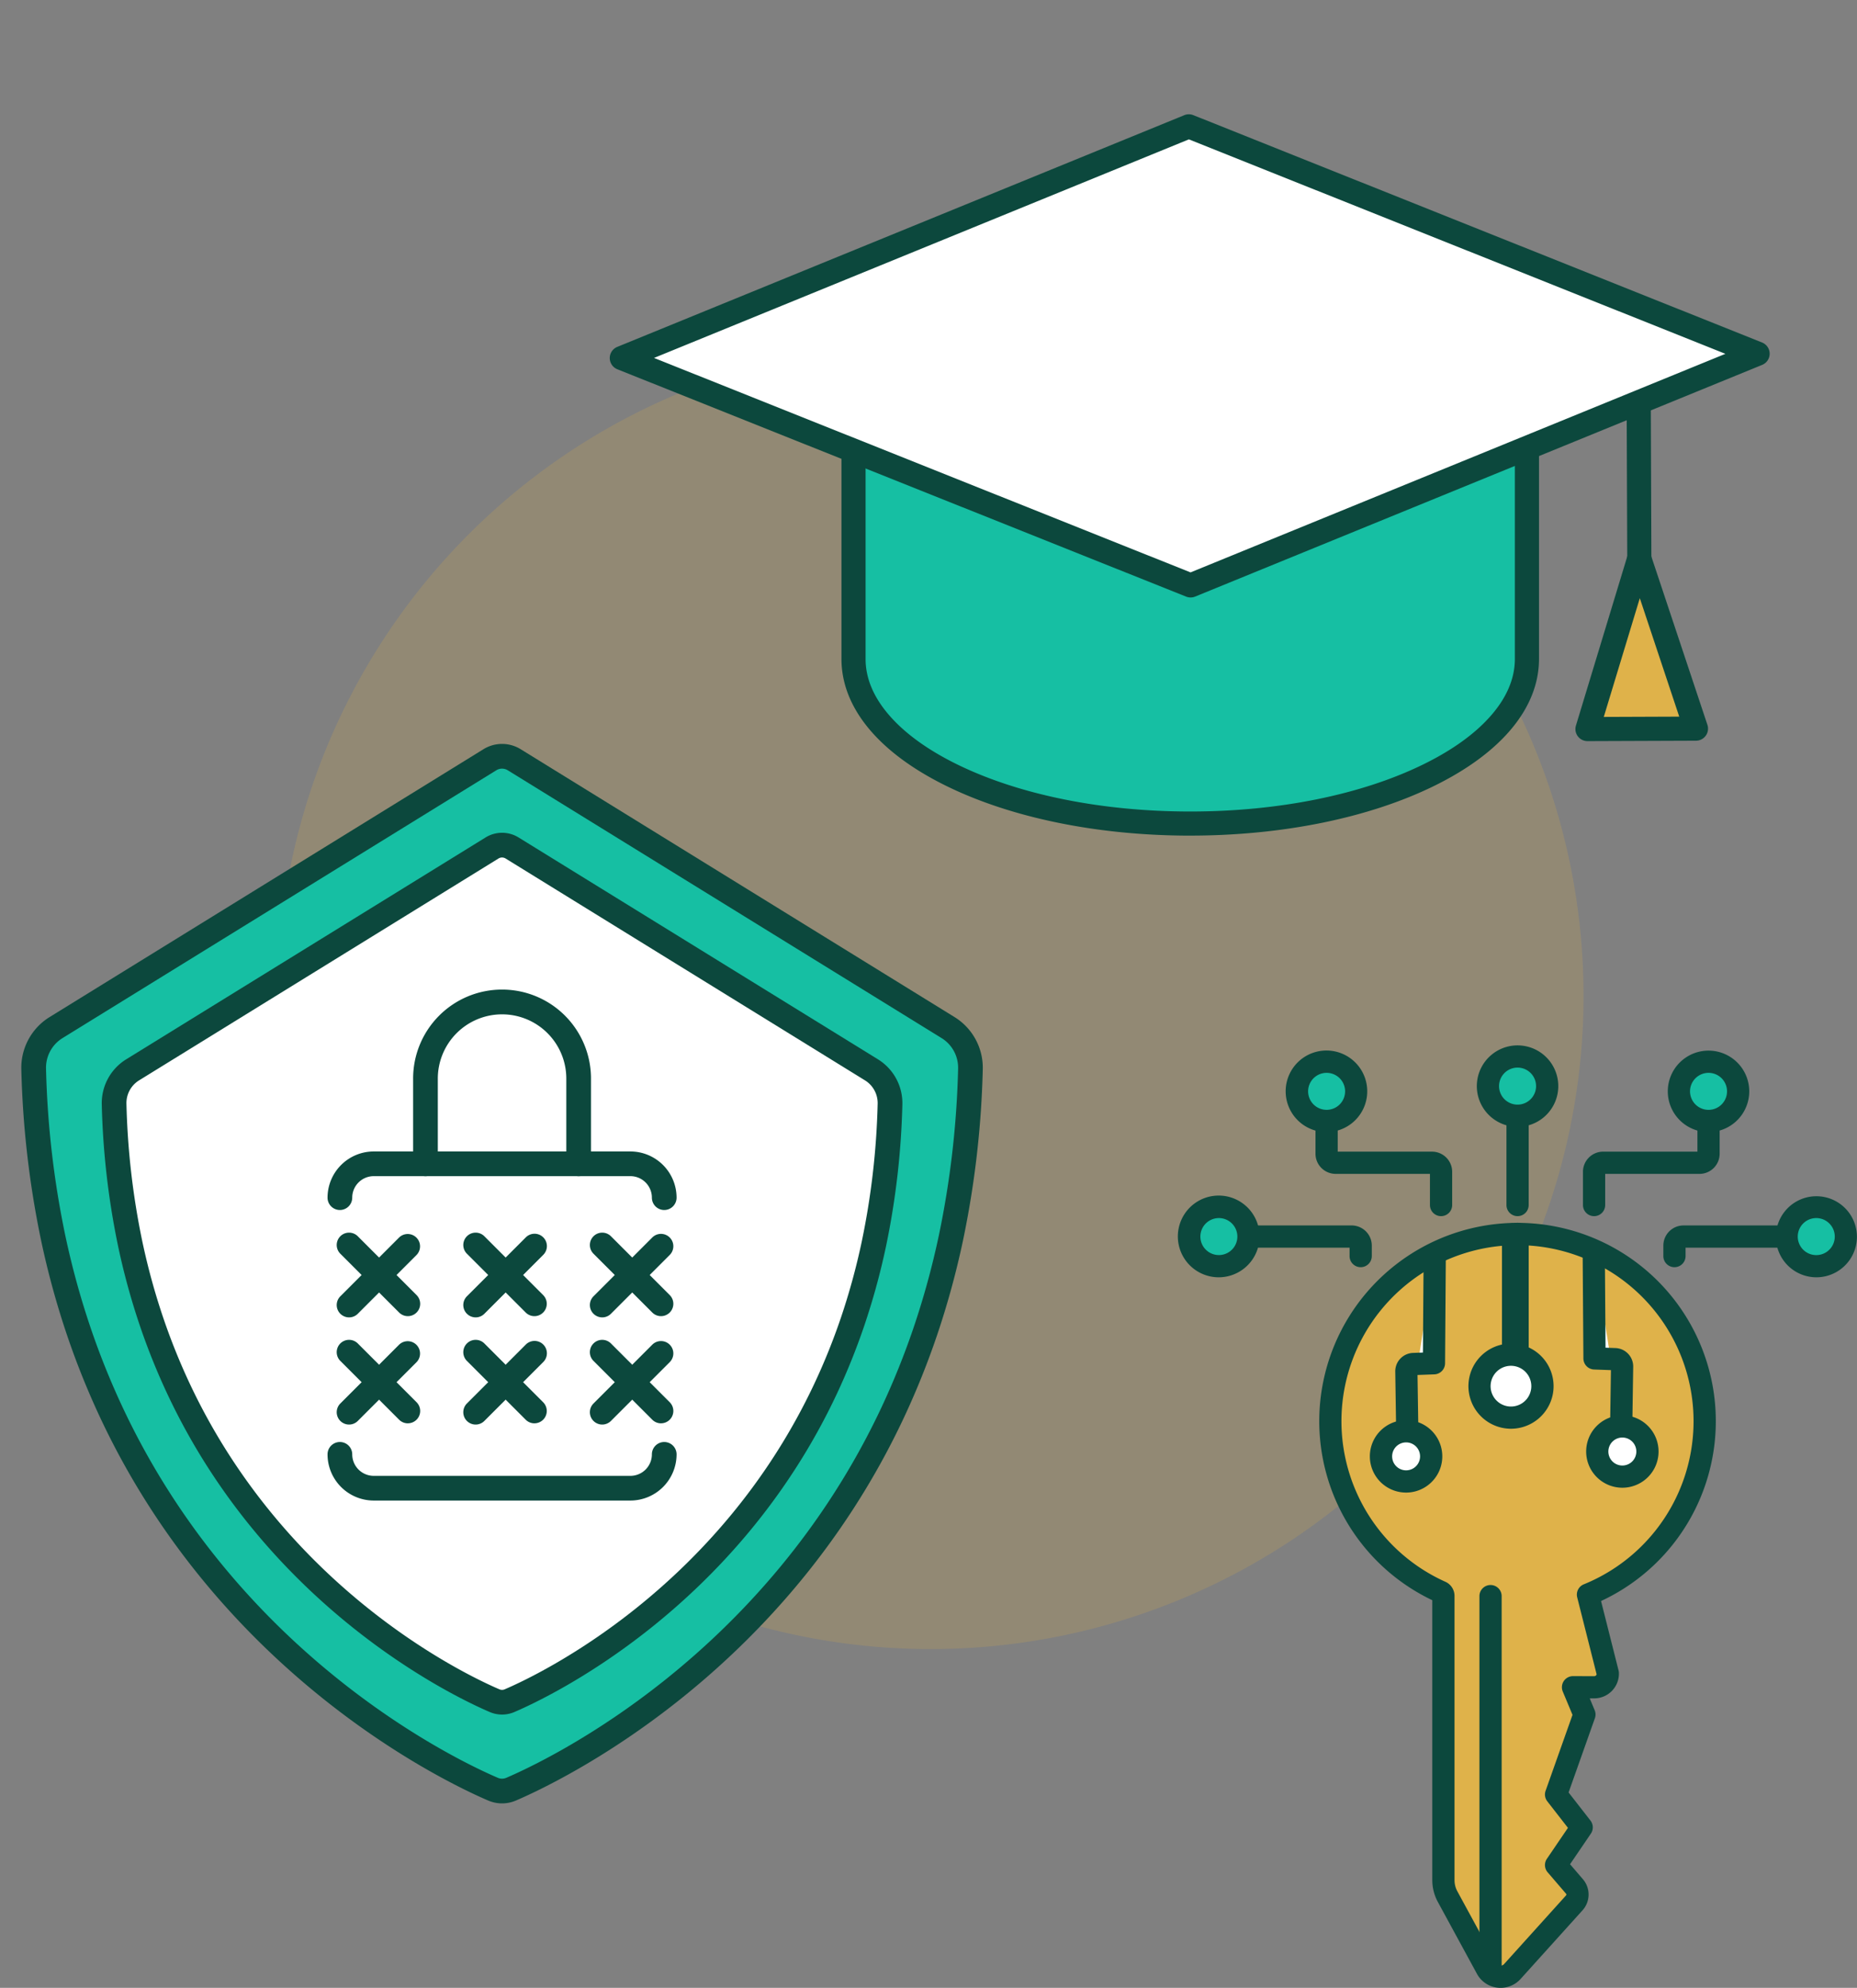 <svg xmlns="http://www.w3.org/2000/svg" xmlns:xlink="http://www.w3.org/1999/xlink" width="455" height="487" viewBox="0 0 455 487"><rect x="0" y="0" width="455" height="487" fill="#808080" stroke="none"/><defs><clipPath id="a"><rect width="455" height="487" transform="translate(-523 2153)" fill="#fff"/></clipPath><clipPath id="b"><rect width="284.197" height="176.717" fill="none"/></clipPath></defs><g transform="translate(523 -2153)" clip-path="url(#a)"><path d="M68.807,464.238A160,160,0,1,1,228.783,624.215,160.057,160.057,0,0,1,68.807,464.238" transform="translate(-523.807 1932.785)" fill="#dfb24a" opacity="0.2"/><g transform="translate(-373.597 2181)"><g clip-path="url(#b)"><path d="M1267.461,387.185a2.956,2.956,0,0,1-2.956-2.944L1264.359,346a2.956,2.956,0,0,1,2.945-2.967h.012a2.956,2.956,0,0,1,2.956,2.945l.147,38.243a2.956,2.956,0,0,1-2.944,2.967Z" transform="translate(-1015.201 -275.432)" fill="#0c483d"/><path d="M1215.661,593.906l12.689-41.812,13.887,41.71Z" transform="translate(-976.1 -443.297)" fill="#dfb24a"/><path d="M1203.616,584.819a2.956,2.956,0,0,1-2.828-3.814l12.689-41.812a2.956,2.956,0,0,1,2.789-2.1h.04a2.956,2.956,0,0,1,2.8,2.022L1233,580.828a2.956,2.956,0,0,1-2.793,3.89l-26.576.1Zm12.82-35.019-8.829,29.092,18.491-.071Z" transform="translate(-964.055 -431.254)" fill="#0c483d"/><path d="M468.088,375.887c0,22.268-36.936,40.321-82.5,40.321s-82.5-18.052-82.5-40.321V301.95h165Z" transform="translate(-243.364 -242.447)" fill="#16bfa3"/><path d="M373.545,407.119c-22.477,0-43.655-4.3-59.633-12.11-16.651-8.138-25.821-19.207-25.821-31.167V289.9a2.956,2.956,0,0,1,2.956-2.956h165A2.956,2.956,0,0,1,459,289.9v73.937c0,11.96-9.17,23.029-25.821,31.167-15.978,7.809-37.156,12.11-59.633,12.11M294,292.861v70.981c0,4.712,1.939,9.342,5.762,13.76,3.893,4.5,9.526,8.568,16.743,12.1,15.186,7.422,35.442,11.509,57.037,11.509s41.851-4.087,57.037-11.509c7.217-3.527,12.85-7.6,16.743-12.1,3.824-4.418,5.762-9.048,5.762-13.76V292.861Z" transform="translate(-231.319 -230.402)" fill="#0c483d"/><path d="M154.358,127.463,15,71.765,153.927,15,293.285,70.7Z" transform="translate(-12.044 -12.045)" fill="#fff"/><path d="M142.314,118.374a2.956,2.956,0,0,1-1.1-.211L1.859,62.466a2.956,2.956,0,0,1-.021-5.481L140.765.22A2.956,2.956,0,0,1,142.98.212l139.358,55.7a2.956,2.956,0,0,1,.021,5.481L143.432,118.155a2.959,2.959,0,0,1-1.118.22M10.845,59.691,142.3,112.23l131.05-53.546L141.895,6.145Z" transform="translate(0 -0.001)" fill="#0c483d"/></g></g><g transform="translate(-517.773 2355.256)"><g transform="translate(0 -20)"><path d="M115.552,256.06a5.626,5.626,0,0,0,4.469,0c11.483-4.932,64.442-30.439,93.461-92.232a191.246,191.246,0,0,0,7.957-19.743,201.706,201.706,0,0,0,6.3-22.942,227.551,227.551,0,0,0,4.8-41.442,11.545,11.545,0,0,0-5.389-10.157L120.771,3.879a5.685,5.685,0,0,0-5.97,0L8.417,69.544A11.54,11.54,0,0,0,3.028,79.7a227.551,227.551,0,0,0,4.8,41.442,201.5,201.5,0,0,0,6.3,22.942,191.245,191.245,0,0,0,7.956,19.743c29.02,61.793,81.979,87.3,93.462,92.232" fill="#16bfa3"/><path d="M117.787,259.55a8.665,8.665,0,0,1-3.428-.712c-10.666-4.582-65.376-30.634-95.006-93.726a195.362,195.362,0,0,1-8.082-20.053,205.56,205.56,0,0,1-6.4-23.287A231.721,231.721,0,0,1,0,79.78,14.6,14.6,0,0,1,6.829,66.97L113.214,1.3a8.665,8.665,0,0,1,9.146,0L228.745,66.97a14.6,14.6,0,0,1,6.823,12.81,231.631,231.631,0,0,1-4.868,41.992,205.617,205.617,0,0,1-6.4,23.287,195.322,195.322,0,0,1-8.083,20.053c-29.629,63.092-84.339,89.144-95.005,93.726a8.661,8.661,0,0,1-3.428.712m0-253.5a2.649,2.649,0,0,0-1.4.4L10.006,72.117a8.53,8.53,0,0,0-3.954,7.5,225.594,225.594,0,0,0,4.738,40.893A199.358,199.358,0,0,0,17,143.111a188.945,188.945,0,0,0,7.83,19.43c28.7,61.113,81.6,86.309,91.918,90.74a2.614,2.614,0,0,0,2.081,0c10.315-4.431,63.219-29.627,91.919-90.74a189.219,189.219,0,0,0,7.83-19.43,199.359,199.359,0,0,0,6.208-22.6,225.6,225.6,0,0,0,4.738-40.893,8.53,8.53,0,0,0-3.954-7.5L119.183,6.452a2.649,2.649,0,0,0-1.4-.4" fill="#0c483d"/><path d="M115.936,234.377a4.662,4.662,0,0,0,3.7,0c9.511-4.086,53.377-25.212,77.414-76.4a158.568,158.568,0,0,0,6.59-16.353,167.042,167.042,0,0,0,5.221-19A188.572,188.572,0,0,0,212.841,88.3a9.56,9.56,0,0,0-4.464-8.413L120.259,25.5a4.709,4.709,0,0,0-4.945,0L27.2,79.886A9.559,9.559,0,0,0,22.733,88.3a188.483,188.483,0,0,0,3.978,34.327,167.039,167.039,0,0,0,5.22,19,158.569,158.569,0,0,0,6.591,16.353c24.037,51.184,67.9,72.31,77.414,76.4" fill="#fff"/><path d="M117.787,237.788a7.677,7.677,0,0,1-3.045-.633c-8.865-3.808-54.337-25.462-78.957-77.888A162.221,162.221,0,0,1,29.069,142.6a170.816,170.816,0,0,1-5.316-19.347A192.387,192.387,0,0,1,19.71,88.378a12.614,12.614,0,0,1,5.9-11.066l88.118-54.39a7.687,7.687,0,0,1,8.122,0l88.118,54.39a12.614,12.614,0,0,1,5.9,11.066,192.445,192.445,0,0,1-4.043,34.877,170.817,170.817,0,0,1-5.316,19.347,162.176,162.176,0,0,1-6.716,16.665c-24.62,52.426-70.092,74.08-78.958,77.888a7.673,7.673,0,0,1-3.044.633m0-209.971a1.683,1.683,0,0,0-.884.252L28.785,82.459a6.546,6.546,0,0,0-3.029,5.759A186.428,186.428,0,0,0,29.669,122a164.765,164.765,0,0,0,5.126,18.658A156.355,156.355,0,0,0,41.26,156.7c23.691,50.447,67.357,71.245,75.87,74.9a1.633,1.633,0,0,0,1.314,0c8.513-3.657,52.179-24.455,75.87-74.9a156.085,156.085,0,0,0,6.465-16.042A164.767,164.767,0,0,0,205.9,122a186.4,186.4,0,0,0,3.913-33.778,6.546,6.546,0,0,0-3.029-5.759l-88.118-54.39a1.683,1.683,0,0,0-.884-.252" fill="#0c483d"/><path d="M157.522,174.039a8.318,8.318,0,0,1-8.293,8.293H86.344a8.318,8.318,0,0,1-8.293-8.293Z" fill="#fff"/><path d="M149.23,185.356H86.344A11.329,11.329,0,0,1,75.027,174.04a3.024,3.024,0,0,1,6.049,0,5.274,5.274,0,0,0,5.268,5.268H149.23a5.274,5.274,0,0,0,5.268-5.268,3.024,3.024,0,0,1,6.049,0,11.329,11.329,0,0,1-11.317,11.316" fill="#0c483d"/><path d="M78.051,111.153a8.317,8.317,0,0,1,8.293-8.292H149.23a8.316,8.316,0,0,1,8.292,8.292Z" fill="#fff"/><path d="M157.522,114.178a3.024,3.024,0,0,1-3.024-3.024,5.275,5.275,0,0,0-5.268-5.269H86.344a5.275,5.275,0,0,0-5.269,5.269,3.024,3.024,0,1,1-6.048,0A11.329,11.329,0,0,1,86.344,99.837H149.23a11.329,11.329,0,0,1,11.316,11.317,3.024,3.024,0,0,1-3.024,3.024" fill="#0c483d"/><path d="M136.553,105.885a3.023,3.023,0,0,1-3.024-3.024V82.112a15.742,15.742,0,1,0-31.483,0v20.749a3.024,3.024,0,0,1-6.049,0V82.112a21.79,21.79,0,1,1,43.579,0v20.749a3.023,3.023,0,0,1-3.023,3.024" fill="#0c483d"/><path d="M80.3,122.751l14.406,14.406Z" fill="#fff"/><path d="M94.705,140.181a3.014,3.014,0,0,1-2.138-.885L78.161,124.889a3.024,3.024,0,1,1,4.277-4.277l14.4,14.406a3.024,3.024,0,0,1-2.138,5.163" fill="#0c483d"/><path d="M94.705,123.051,80.3,137.457Z" fill="#fff"/><path d="M80.3,140.482a3.024,3.024,0,0,1-2.138-5.163l14.4-14.406a3.025,3.025,0,0,1,4.277,4.278L82.438,139.6a3.014,3.014,0,0,1-2.138.885" fill="#0c483d"/><path d="M111.314,122.751l14.406,14.406Z" fill="#fff"/><path d="M125.72,140.181a3.014,3.014,0,0,1-2.138-.885l-14.406-14.407a3.024,3.024,0,1,1,4.277-4.277l14.4,14.406a3.024,3.024,0,0,1-2.138,5.163" fill="#0c483d"/><path d="M125.72,123.051l-14.406,14.406Z" fill="#fff"/><path d="M111.314,140.482a3.024,3.024,0,0,1-2.138-5.163l14.4-14.406a3.025,3.025,0,1,1,4.277,4.278L113.452,139.6a3.014,3.014,0,0,1-2.138.885" fill="#0c483d"/><path d="M142.329,122.751l14.4,14.406Z" fill="#fff"/><path d="M156.734,140.181a3.014,3.014,0,0,1-2.138-.885L140.19,124.889a3.024,3.024,0,1,1,4.277-4.277l14.4,14.406a3.024,3.024,0,0,1-2.138,5.163" fill="#0c483d"/><path d="M156.734,123.051l-14.406,14.406Z" fill="#fff"/><path d="M142.329,140.482a3.024,3.024,0,0,1-2.138-5.163l14.4-14.406a3.024,3.024,0,1,1,4.276,4.278L144.466,139.6a3.014,3.014,0,0,1-2.137.885" fill="#0c483d"/><path d="M80.3,149.011l14.406,14.406Z" fill="#fff"/><path d="M94.705,166.44a3.018,3.018,0,0,1-2.138-.885L78.161,151.149a3.024,3.024,0,1,1,4.277-4.277l14.4,14.4a3.024,3.024,0,0,1-2.138,5.163" fill="#0c483d"/><path d="M94.705,149.311,80.3,163.717Z" fill="#fff"/><path d="M80.3,166.741a3.024,3.024,0,0,1-2.138-5.163l14.4-14.406a3.025,3.025,0,0,1,4.277,4.278L82.438,165.856a3.014,3.014,0,0,1-2.138.885" fill="#0c483d"/><path d="M111.314,149.011l14.406,14.406Z" fill="#fff"/><path d="M125.72,166.44a3.018,3.018,0,0,1-2.138-.885l-14.406-14.406a3.024,3.024,0,1,1,4.277-4.277l14.4,14.4a3.024,3.024,0,0,1-2.138,5.163" fill="#0c483d"/><path d="M125.72,149.311l-14.406,14.406Z" fill="#fff"/><path d="M111.314,166.741a3.024,3.024,0,0,1-2.138-5.163l14.4-14.406a3.025,3.025,0,1,1,4.277,4.278l-14.406,14.406a3.014,3.014,0,0,1-2.138.885" fill="#0c483d"/><path d="M142.329,149.011l14.4,14.406Z" fill="#fff"/><path d="M156.734,166.44a3.018,3.018,0,0,1-2.138-.885L140.19,151.149a3.024,3.024,0,0,1,4.277-4.277l14.4,14.4a3.024,3.024,0,0,1-2.138,5.163" fill="#0c483d"/><path d="M156.734,149.311l-14.406,14.406Z" fill="#fff"/><path d="M142.329,166.741a3.024,3.024,0,0,1-2.138-5.163l14.4-14.406a3.024,3.024,0,0,1,4.276,4.278l-14.406,14.406a3.014,3.014,0,0,1-2.137.885" fill="#0c483d"/></g><g transform="translate(18.477 25.649)"><path d="M369.512,167.881l4.861,19.261a3.327,3.327,0,0,1-3.334,3.442l-5.19-.013,2.792,6.688-6.945,19.593,6.276,8.062-6.276,9.223,4.514,5.254a3.033,3.033,0,0,1-.049,4.009l-15.184,16.828a3.871,3.871,0,0,1-6.274-.742l-9.583-17.612a8.438,8.438,0,0,1-1.026-4.032V168.2a1.072,1.072,0,0,0-.637-.978,45.957,45.957,0,0,1-18.294-14.851A45.362,45.362,0,0,1,316.493,96.7a45.855,45.855,0,1,1,53.018,71.176" transform="translate(-4.13 -5.134)" fill="#dfb24a"/><path d="M347.8,263.926a6.581,6.581,0,0,1-5.789-3.442l-9.582-17.611a11.184,11.184,0,0,1-1.357-5.334V168.955a48.581,48.581,0,1,1,41.346.2l4.295,17.018a2.676,2.676,0,0,1,.081.573A6.049,6.049,0,0,1,370.753,193l-1.108,0,1.213,2.907a2.72,2.72,0,0,1,.053,1.958l-6.447,18.189,5.361,6.885a2.72,2.72,0,0,1,.1,3.2l-5.1,7.5,3.155,3.673a5.767,5.767,0,0,1-.093,7.605L352.7,261.75a6.6,6.6,0,0,1-4.9,2.176m4.149-181.961q-1.125,0-2.253.059a43.127,43.127,0,0,0-15.425,82.411,3.8,3.8,0,0,1,2.245,3.461V237.54a5.739,5.739,0,0,0,.695,2.732l9.583,17.61a1.148,1.148,0,0,0,1.862.221l15.185-16.828a.312.312,0,0,0,.005-.411l-4.514-5.254a2.723,2.723,0,0,1-.185-3.3l5.161-7.585-5.058-6.5a2.723,2.723,0,0,1-.418-2.582l6.594-18.6-2.387-5.72a2.721,2.721,0,0,1,2.511-3.769l5.2.014a.671.671,0,0,0,.436-.185.6.6,0,0,0,.151-.266l-4.761-18.864a2.72,2.72,0,0,1,1.617-3.189,43.133,43.133,0,0,0-16.243-83.092" transform="translate(-3.836 -4.831)" fill="#0c483d"/><path d="M356.148,79.564v0Z" transform="translate(-9.117 -5.135)" fill="#fff"/><path d="M355.846,111.531a2.722,2.722,0,0,1-2.722-2.722V79.262a2.722,2.722,0,0,1,5.443,0v29.548a2.722,2.722,0,0,1-2.722,2.722" transform="translate(-8.814 -4.833)" fill="#0c483d"/><path d="M350.012,269.695v0Z" transform="translate(-8.503 -14.982)" fill="#fff"/><path d="M349.71,272.114a2.722,2.722,0,0,1-2.723-2.722V177.751a2.722,2.722,0,0,1,5.443,0v91.642a2.722,2.722,0,0,1-2.721,2.722" transform="translate(-8.201 -14.68)" fill="#0c483d"/><path d="M378.106,84.221l.188,26.266,5.057.185a1.769,1.769,0,0,1,1.7,1.8l-.222,14.684Z" transform="translate(-11.312 -5.601)" fill="#fff"/><path d="M384.532,129.57a2.731,2.731,0,0,1-2.723-2.763l.209-13.751-4.126-.151a2.722,2.722,0,0,1-2.623-2.7l-.188-26.266a2.722,2.722,0,0,1,2.7-2.742,2.693,2.693,0,0,1,2.741,2.7l.169,23.662,2.454.089a4.518,4.518,0,0,1,4.326,4.557l-.222,14.683a2.722,2.722,0,0,1-2.721,2.681" transform="translate(-11.01 -5.298)" fill="#0c483d"/><path d="M391.316,138.8a6.146,6.146,0,1,0-6.838,5.365,6.146,6.146,0,0,0,6.838-5.365" transform="translate(-11.408 -10.37)" fill="#fff"/><path d="M384.93,146.634a8.869,8.869,0,1,1,8.786-7.806,8.87,8.87,0,0,1-8.786,7.806m-.02-12.294a3.428,3.428,0,1,0,.412.025,3.369,3.369,0,0,0-.412-.025" transform="translate(-11.106 -10.068)" fill="#0c483d"/><path d="M334.042,85.543l-.188,26.266-5.057.185a1.769,1.769,0,0,0-1.7,1.8l.222,14.728Z" transform="translate(-6.212 -5.733)" fill="#fff"/><path d="M327.011,130.937a2.722,2.722,0,0,1-2.721-2.681l-.222-14.729a4.516,4.516,0,0,1,4.327-4.556l2.453-.09.169-23.662a2.722,2.722,0,1,1,5.443.04l-.188,26.266a2.723,2.723,0,0,1-2.622,2.7l-4.127.151.209,13.8a2.722,2.722,0,0,1-2.68,2.763Z" transform="translate(-5.909 -5.431)" fill="#0c483d"/><path d="M320.238,140.125a6.146,6.146,0,1,1,6.838,5.365,6.146,6.146,0,0,1-6.838-5.365" transform="translate(-5.522 -10.502)" fill="#fff"/><path d="M326.02,147.955a8.874,8.874,0,1,1,1.082-.065,9.121,9.121,0,0,1-1.082.065m.025-12.293a3.432,3.432,0,0,0-2.7,1.311,3.422,3.422,0,1,0,2.7-1.311" transform="translate(-5.22 -10.2)" fill="#0c483d"/><path d="M362.286,121.612a7.708,7.708,0,1,0-9.068,6.05,7.708,7.708,0,0,0,9.068-6.05" transform="translate(-8.204 -8.418)" fill="#fff"/><path d="M354.428,130.232a10.431,10.431,0,1,1,10.224-8.389,10.452,10.452,0,0,1-10.224,8.389m0-15.417a4.989,4.989,0,1,0,.977.1,4.994,4.994,0,0,0-.977-.1" transform="translate(-7.902 -8.116)" fill="#0c483d"/><path d="M357.372,79.564v0Z" transform="translate(-9.239 -5.135)" fill="#fff"/><path d="M357.07,111.531a2.722,2.722,0,0,1-2.722-2.722V79.262a2.722,2.722,0,1,1,5.443,0v29.548a2.722,2.722,0,0,1-2.722,2.722" transform="translate(-8.937 -4.833)" fill="#0c483d"/><path d="M357.065,71.645a2.722,2.722,0,0,1-2.722-2.722V47.045a2.722,2.722,0,1,1,5.443,0V68.923a2.722,2.722,0,0,1-2.722,2.722" transform="translate(-8.936 -1.612)" fill="#0c483d"/><path d="M377.894,71.788a2.722,2.722,0,0,1-2.722-2.722V60.923a4.939,4.939,0,0,1,4.935-4.934h23.109V48.474a2.722,2.722,0,0,1,5.444,0V56.5a4.94,4.94,0,0,1-4.935,4.935h-23.11v7.634a2.722,2.722,0,0,1-2.722,2.722" transform="translate(-11.019 -1.755)" fill="#0c483d"/><path d="M401.434,38.487a7.255,7.255,0,1,0,8.535-5.694,7.255,7.255,0,0,0-8.535,5.694" transform="translate(-13.63 -0.445)" fill="#16bfa3"/><path d="M408.266,49.585a9.979,9.979,0,1,1,9.764-8.027,9.987,9.987,0,0,1-9.764,8.027M403.8,38.716a4.533,4.533,0,1,0,5.333-3.558,4.539,4.539,0,0,0-5.333,3.558Z" transform="translate(-13.328 -0.143)" fill="#0c483d"/><path d="M333.121,71.788a2.722,2.722,0,0,1-2.722-2.722V61.432H307.29a4.94,4.94,0,0,1-4.935-4.935V48.474a2.722,2.722,0,0,1,5.444,0v7.515h23.11a4.939,4.939,0,0,1,4.934,4.934v8.143a2.722,2.722,0,0,1-2.722,2.722" transform="translate(-3.739 -1.755)" fill="#0c483d"/><path d="M311.689,38.487a7.255,7.255,0,1,1-8.535-5.694,7.255,7.255,0,0,1,8.535,5.694" transform="translate(-3.235 -0.445)" fill="#16bfa3"/><path d="M304.251,49.585a9.992,9.992,0,1,1,1.974-.2,10.074,10.074,0,0,1-1.974.2m.022-14.514a4.486,4.486,0,0,0-.889.088,4.531,4.531,0,1,0,.889-.088" transform="translate(-2.933 -0.143)" fill="#0c483d"/><path d="M399.776,87.441a2.722,2.722,0,0,1-2.722-2.722v-2.57a4.94,4.94,0,0,1,4.935-4.935h25.056a2.722,2.722,0,1,1,0,5.443H402.5v2.062a2.722,2.722,0,0,1-2.722,2.722" transform="translate(-13.206 -4.901)" fill="#0c483d"/><path d="M430.765,78.012a7.255,7.255,0,1,0,8.535-5.694,7.254,7.254,0,0,0-8.535,5.694" transform="translate(-16.563 -4.397)" fill="#16bfa3"/><path d="M437.6,89.109a10.068,10.068,0,0,1-1.975-.2,9.929,9.929,0,1,1,1.975.2M437.576,74.6a4.536,4.536,0,1,0,.888.088,4.47,4.47,0,0,0-.888-.088" transform="translate(-16.26 -4.094)" fill="#0c483d"/><path d="M311.325,87.441a2.722,2.722,0,0,1-2.722-2.722V82.657H284.057a2.722,2.722,0,1,1,0-5.443h25.057a4.939,4.939,0,0,1,4.934,4.935v2.57a2.722,2.722,0,0,1-2.722,2.722" transform="translate(-1.637 -4.901)" fill="#0c483d"/><path d="M282.358,78.012a7.255,7.255,0,1,1-8.535-5.694,7.254,7.254,0,0,1,8.535,5.694" transform="translate(-0.302 -4.397)" fill="#16bfa3"/><path d="M274.919,89.109a10.011,10.011,0,1,1,1.974-.2,10.074,10.074,0,0,1-1.974.2M274.94,74.6a4.471,4.471,0,0,0-.888.088,4.531,4.531,0,1,0,.888-.088" transform="translate(0 -4.094)" fill="#0c483d"/><path d="M363.677,39.9a7.255,7.255,0,1,0-8.535,5.694,7.254,7.254,0,0,0,8.535-5.694" transform="translate(-8.433 -0.302)" fill="#16bfa3"/><path d="M356.279,48.157a9.979,9.979,0,1,1,9.763-8.027,9.985,9.985,0,0,1-9.763,8.027m-.022-14.514a4.535,4.535,0,1,0,.888.088,4.471,4.471,0,0,0-.888-.088" transform="translate(-8.13 0)" fill="#0c483d"/></g></g></g></svg>